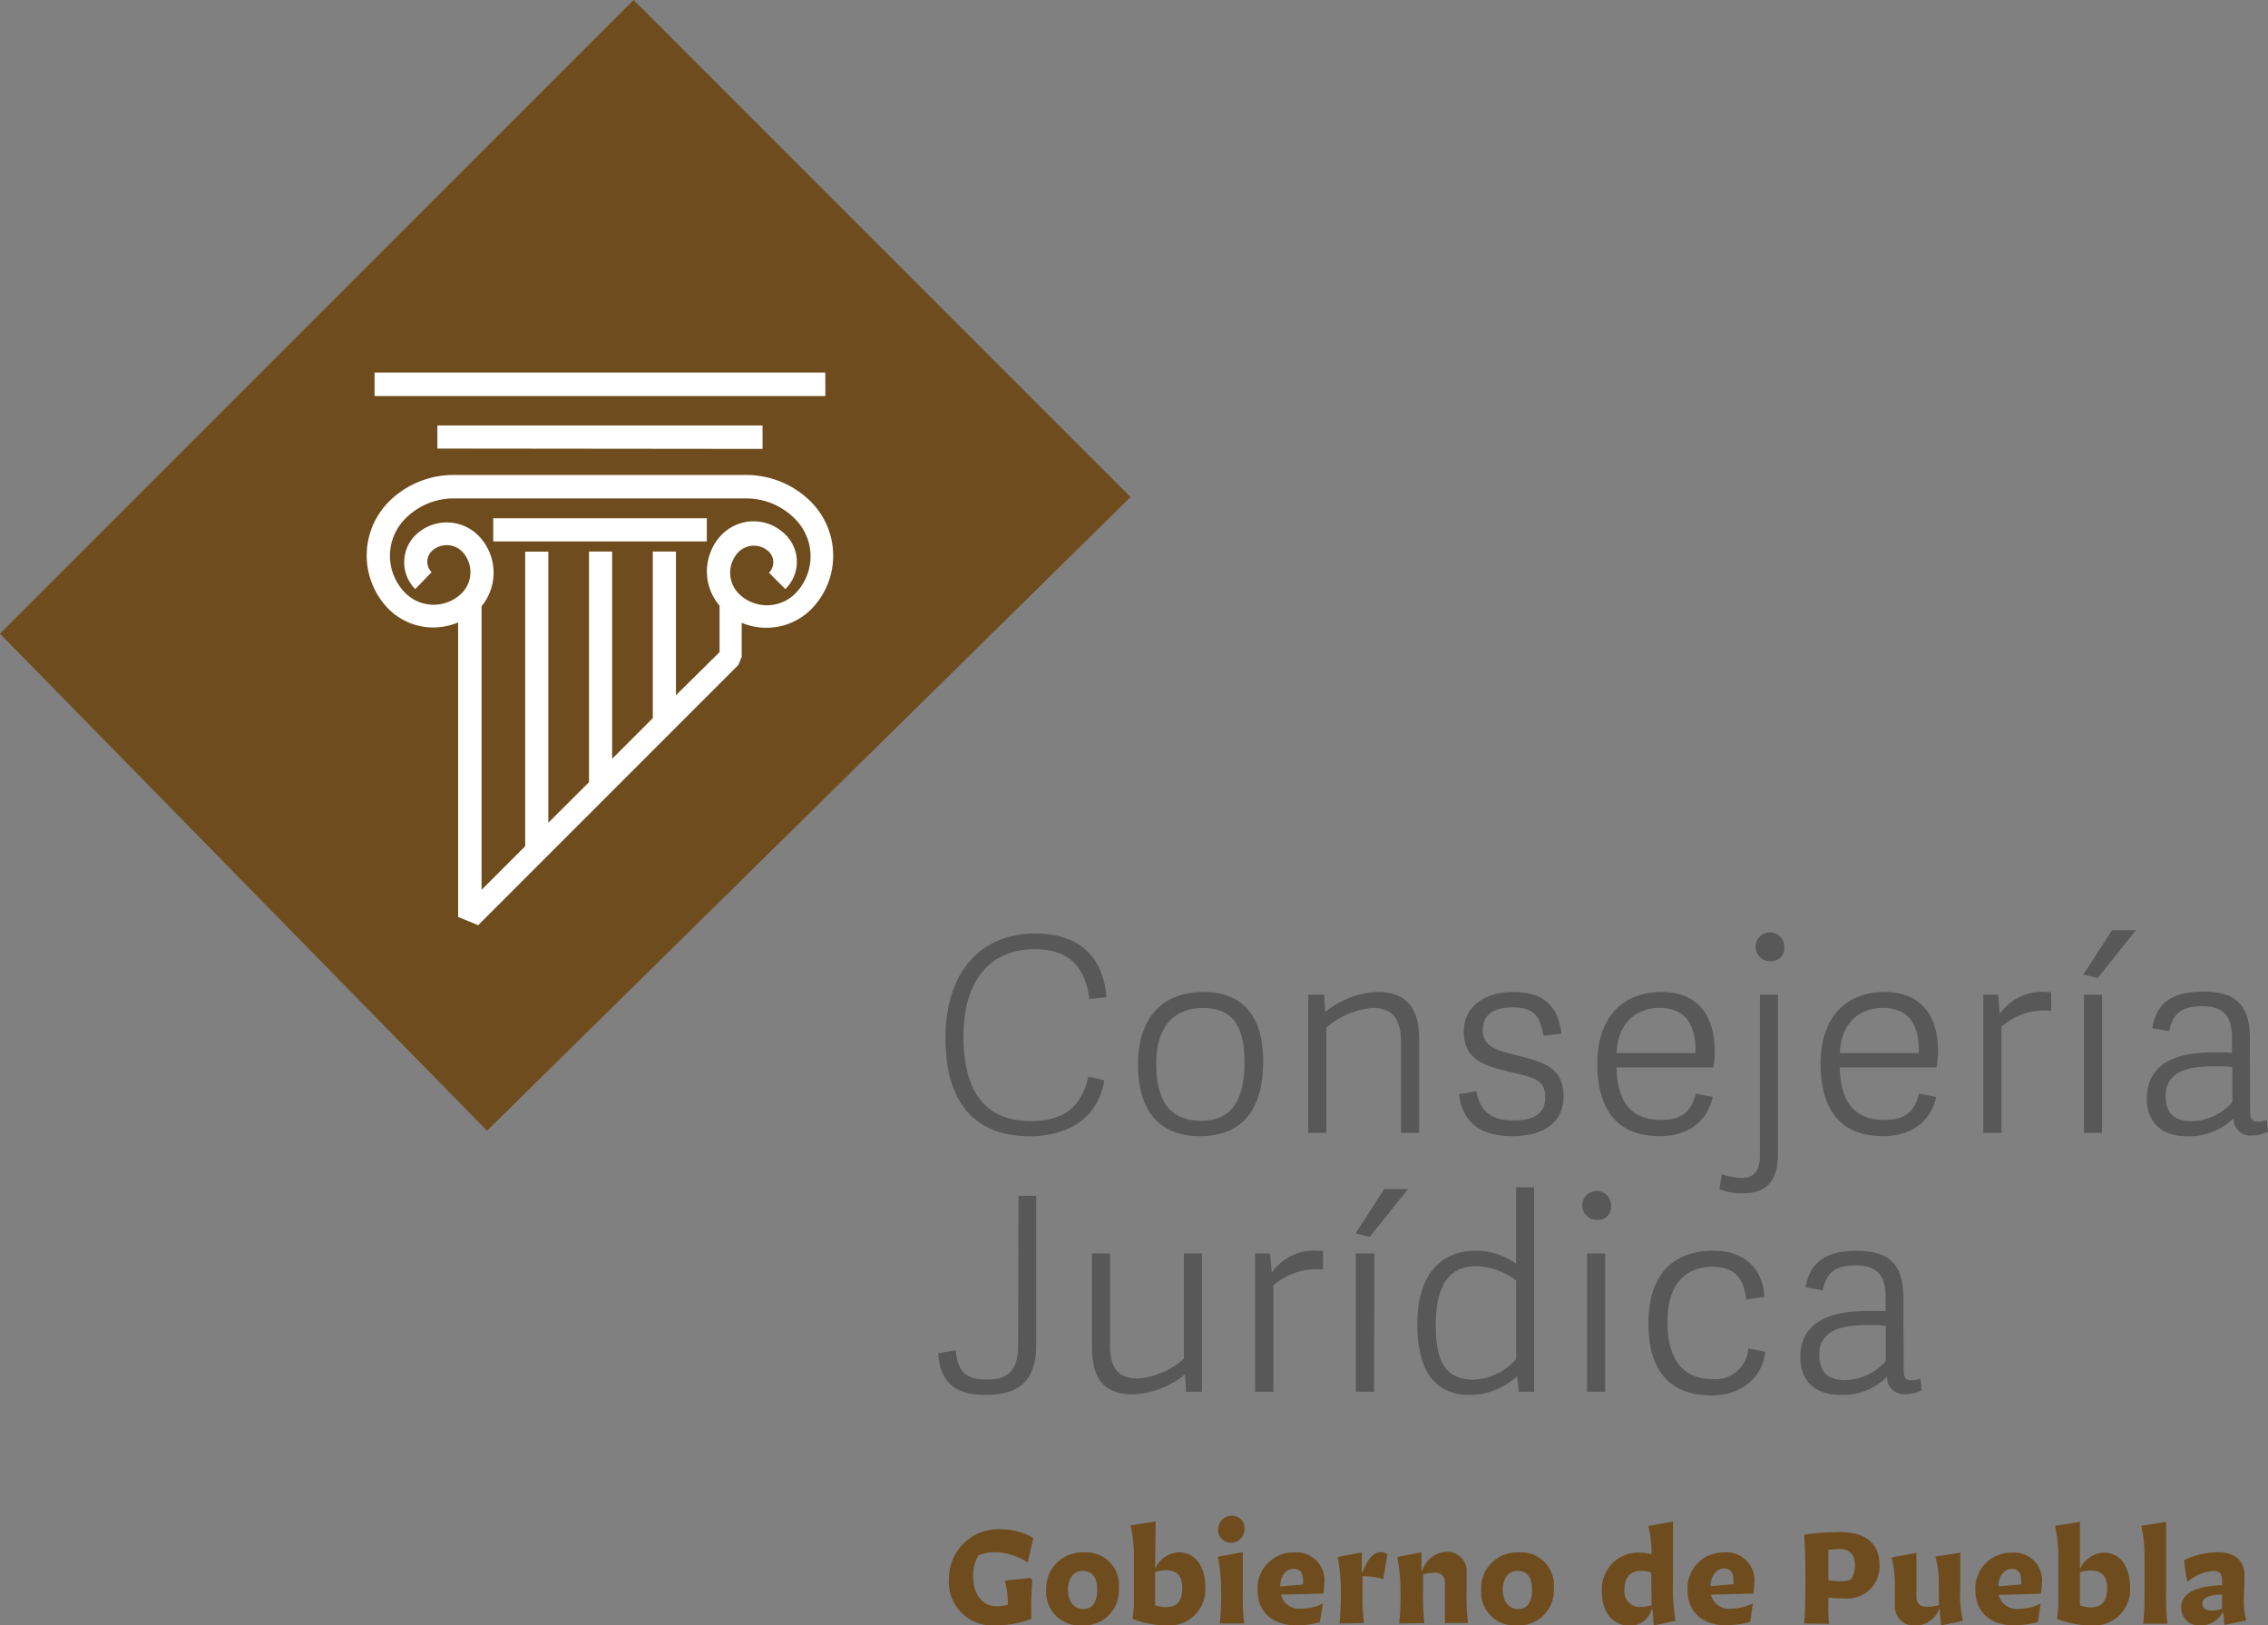 <svg id="Capa_1" data-name="Capa 1" xmlns="http://www.w3.org/2000/svg" viewBox="0 0 207.93 149"><rect x="0" y="0" width="207.93" height="149" fill="#808080" stroke="none"/><defs><style>.cls-1{fill:#6f4c1d;}.cls-2{fill:#585858;}.cls-3{fill:#fff;}</style></defs><title>Consejería Jurídica</title><polygon class="cls-1" points="103.65 45.56 44.65 103.65 0 58.09 58.09 0 103.65 45.56"/><path class="cls-2" d="M86.68,95.19c0-6.22,3.33-9.62,8.24-9.62,3.67,0,6.2,1.81,6.52,5.85l-1.56.15c-.4-2.87-1.79-4.56-5-4.56-4,0-6.55,2.73-6.55,8,0,5.45,2.31,7.76,6.18,7.76,3,0,4.61-1.26,5.28-4.07l1.46.33c-.67,3.84-3.77,5.13-6.87,5.13C88.89,104.15,86.68,100.48,86.68,95.19Z"/><path class="cls-2" d="M104.33,97.58c0-4.15,2.13-6.65,6-6.65s5.48,2.55,5.48,6.32c0,4.17-1.66,6.9-5.81,6.9S104.33,101.27,104.33,97.58Zm9.77-.18c0-3.77-1.41-5-3.84-5S106,93.9,106,97.48s1.36,5.26,4.12,5.26C112.61,102.74,114.1,101.25,114.1,97.4Z"/><path class="cls-2" d="M130.11,103.85h-1.67V95.47c0-1.91-.66-3.08-2.62-3.08a7.46,7.46,0,0,0-4.22,1.81v9.65h-1.66V91.18h1.46l.1,1.58a8.21,8.21,0,0,1,4.76-1.83c2.71,0,3.85,1.49,3.85,4.36Z"/><path class="cls-2" d="M143.16,94.75l-1.64.2c-.32-1.66-.74-2.61-2.85-2.61s-2.73,1-2.73,2.06c0,1.49,1.12,1.84,3,2.31,2.33.59,4.41,1,4.41,3.82,0,2.18-1.61,3.62-4.68,3.62-2.78,0-4.54-1.07-4.92-3.85l1.59-.27c.32,1.49,1,2.68,3.4,2.68,1.66,0,2.93-.49,2.93-2.11s-1-1.78-2.88-2.26c-2.11-.52-4.59-.89-4.59-3.77,0-2.45,2.11-3.64,4.49-3.64C141.8,90.93,142.84,92.44,143.16,94.75Z"/><path class="cls-2" d="M146.44,97.53c0-4.64,2.68-6.6,5.88-6.6,3.47,0,4.89,2.36,4.89,5.38,0,.5-.05,1-.13,1.54H148.2c.08,3.77,1.89,4.81,4.07,4.81,2,0,2.8-.82,3.2-2.4l1.56.29c-.57,2.51-2.53,3.6-4.88,3.6C147.73,104.15,146.44,101,146.44,97.53Zm9-1c.07-2.61-.92-4.14-3.3-4.14-1.93,0-3.82,1.19-3.94,4.14Z"/><path class="cls-2" d="M157.63,109l.23-1.37a5.8,5.8,0,0,0,1.81.35c1.06,0,1.68-.57,1.68-2.06V91.18H163v14.63c0,2.48-1.07,3.58-3.25,3.58A5.37,5.37,0,0,1,157.63,109Zm4.62-20.89a1.32,1.32,0,1,1,1.34-1.31A1.19,1.19,0,0,1,162.25,88.1Z"/><path class="cls-2" d="M166.91,97.53c0-4.64,2.68-6.6,5.88-6.6,3.48,0,4.89,2.36,4.89,5.38,0,.5-.05,1-.13,1.54h-8.88c.08,3.77,1.89,4.81,4.07,4.81,2,0,2.81-.82,3.2-2.4l1.57.29c-.57,2.51-2.53,3.6-4.89,3.6C168.2,104.15,166.91,101,166.91,97.53Zm9-1c.08-2.61-.91-4.14-3.3-4.14-1.93,0-3.82,1.19-3.94,4.14Z"/><path class="cls-2" d="M188.05,92.66a5.9,5.9,0,0,0-4.56,1.47v9.72h-1.66V91.18h1.36l.15,1.76a4.73,4.73,0,0,1,4.32-2h.39Z"/><path class="cls-2" d="M192.32,89.66,191,89.34l2.63-4.07h2.19Zm.4,14.19h-1.66V91.18h1.66Z"/><path class="cls-2" d="M206.29,101.82c0,.69.1,1,.77,1a2.82,2.82,0,0,0,.77-.15l.1,1.07a3.52,3.52,0,0,1-1.51.35,1.51,1.51,0,0,1-1.64-1.59,5.82,5.82,0,0,1-4.22,1.66c-3.22,0-3.74-2.21-3.74-3.42,0-3.6,3.27-4.27,6.15-4.27.72,0,1.16,0,1.66.05V95.24c0-1.91-.57-3-2.75-3-2,0-2.71.79-3,2.28l-1.56-.27c.39-2.38,1.93-3.35,4.64-3.35,3,0,4.31,1.19,4.31,4.34Zm-1.63-4a9.57,9.57,0,0,0-1.57-.07c-1.73,0-4.54.12-4.54,2.7,0,1.26.45,2.33,2.41,2.33a5.15,5.15,0,0,0,3.7-1.74Z"/><path class="cls-1" d="M92.41,147.11a8.48,8.48,0,0,0-.29-2.22l2.35-.24.18.18a28.67,28.67,0,0,0-.09,3.57,9.58,9.58,0,0,1-3.28.6A4,4,0,0,1,87,144.66a4.51,4.51,0,0,1,4.74-4.47,5.78,5.78,0,0,1,3,.8c-.13.58-.4,1.7-.52,2.24a5.63,5.63,0,0,0-3-.94,3.67,3.67,0,0,0-1.5.28,3.43,3.43,0,0,0-.5,1.91c0,1.65.82,2.76,2.14,2.76a3.65,3.65,0,0,0,1-.13"/><path class="cls-1" d="M99.2,149a3.06,3.06,0,0,1-3.28-3.27,3.29,3.29,0,0,1,3.44-3.42,3,3,0,0,1,3.22,3.29A3.2,3.2,0,0,1,99.2,149m.07-5c-.9,0-1.36.75-1.36,1.74s.51,1.76,1.4,1.76,1.28-.71,1.28-1.78-.41-1.72-1.32-1.72"/><path class="cls-1" d="M105.9,143.81a2.48,2.48,0,0,1,2.19-1.51c1.42,0,2.41,1.16,2.41,3.21A3.29,3.29,0,0,1,107,149a8.64,8.64,0,0,1-3.17-.6l.13-1.15v-4.88a13.79,13.79,0,0,0-.31-2.54l2.3-.36Zm0,.34v3a3.18,3.18,0,0,0,1,.17c1.07,0,1.49-.63,1.49-1.75s-.47-1.63-1.52-1.63a3.64,3.64,0,0,0-1,.16"/><path class="cls-1" d="M114.06,148.82h-2.23a25.57,25.57,0,0,0,.12-3,15.57,15.57,0,0,0-.3-3.12l2.29-.42v3.52a23.22,23.22,0,0,0,.12,3m-2.39-8.57a1.28,1.28,0,0,1,1.26-1.29,1.13,1.13,0,0,1,1.16,1.19,1.24,1.24,0,0,1-1.25,1.29,1.18,1.18,0,0,1-1.17-1.19"/><path class="cls-1" d="M118.91,149c-2.23,0-3.62-1.19-3.62-3.28a3.29,3.29,0,0,1,3.36-3.41,2.55,2.55,0,0,1,2.77,2.77,5.84,5.84,0,0,1-.11,1l-3.87.1a1.69,1.69,0,0,0,1.85,1.28,4.35,4.35,0,0,0,2-.48L121,148.7a7.63,7.63,0,0,1-2.11.3m-1.51-3.57,2.08-.18c0-.1,0-.23,0-.33,0-.64-.2-1.11-.87-1.11s-1.22.68-1.22,1.55Z"/><path class="cls-1" d="M122.81,148.82a26.88,26.88,0,0,0,.12-2.78v-.18a15.77,15.77,0,0,0-.3-3.13l2.22-.43v1.85l.07,0c.35-1,.89-1.87,1.69-1.87a1.09,1.09,0,0,1,.59.19l-.38,2.29a6.14,6.14,0,0,0-1.9-.27V146a20,20,0,0,0,.12,2.78Z"/><path class="cls-1" d="M128.28,148.82a24.35,24.35,0,0,0,.12-2.78,16.38,16.38,0,0,0-.3-3.31l2.22-.43V144l.08,0a2.42,2.42,0,0,1,2.19-1.75,1.78,1.78,0,0,1,1.87,1.92V146a19.91,19.91,0,0,0,.12,2.78h-2.11v-3.61c0-.66-.26-1-1-1a3.6,3.6,0,0,0-1,.15V146a19.91,19.91,0,0,0,.12,2.78Z"/><path class="cls-1" d="M139.07,149a3.06,3.06,0,0,1-3.28-3.27,3.28,3.28,0,0,1,3.44-3.42,3,3,0,0,1,3.22,3.29,3.2,3.2,0,0,1-3.38,3.4m.07-5c-.9,0-1.36.75-1.36,1.74s.5,1.76,1.4,1.76,1.28-.71,1.28-1.78-.41-1.72-1.32-1.72"/><path class="cls-1" d="M165.4,148.82c.08-.84.12-2.12.12-4.14s-.06-3.37-.12-4a23.93,23.93,0,0,1,3.24-.24c2.37,0,3.67,1,3.67,3a2.93,2.93,0,0,1-3.24,3.08,11.47,11.47,0,0,1-1.45-.07c0,1,0,1.68.06,2.41Zm3.22-6.82a5.61,5.61,0,0,0-1,.09v2.76a7.11,7.11,0,0,0,1.08.1,2.74,2.74,0,0,0,1-.16,2.3,2.3,0,0,0,.36-1.31c0-1-.52-1.48-1.39-1.48"/><path class="cls-1" d="M177.74,145.27a8.57,8.57,0,0,0-.3-2.58l2.28-.36v3.12a11,11,0,0,0,.24,3.13l-2,.42c-.05-.45-.1-.84-.12-1.48l-.07,0a2.35,2.35,0,0,1-2.18,1.5,1.77,1.77,0,0,1-1.87-1.91v-1.82a9.76,9.76,0,0,0-.3-2.52l2.28-.42v3.94c0,.71.28,1,1.06,1a3.24,3.24,0,0,0,1-.16Z"/><path class="cls-1" d="M184.71,149c-2.22,0-3.61-1.19-3.61-3.27a3.28,3.28,0,0,1,3.34-3.4,2.55,2.55,0,0,1,2.77,2.76,5.64,5.64,0,0,1-.11,1l-3.86.11a1.69,1.69,0,0,0,1.84,1.28,4.35,4.35,0,0,0,2-.48l-.24,1.68a7.55,7.55,0,0,1-2.1.3m-1.5-3.56,2.06-.18a1.72,1.72,0,0,0,0-.32c0-.64-.21-1.11-.87-1.11s-1.21.67-1.21,1.54Z"/><path class="cls-1" d="M190.69,143.83a2.5,2.5,0,0,1,2.19-1.5c1.42,0,2.4,1.15,2.4,3.2a3.28,3.28,0,0,1-3.54,3.47,8.53,8.53,0,0,1-3.15-.6l.12-1.14v-4.87a14.48,14.48,0,0,0-.3-2.52l2.28-.36Zm0,.34v3a3.18,3.18,0,0,0,1,.17c1.07,0,1.49-.63,1.49-1.75s-.47-1.62-1.51-1.62a3.35,3.35,0,0,0-1,.16"/><path class="cls-1" d="M196.61,142.45a11.88,11.88,0,0,0-.3-2.58l2.28-.36v6.33a23,23,0,0,0,.12,3h-2.22a27.94,27.94,0,0,0,.12-3Z"/><path class="cls-1" d="M203.72,145.32v-.45c0-.56-.2-.86-.78-.86a4,4,0,0,0-2.39,1,11.11,11.11,0,0,1-.3-2,7.35,7.35,0,0,1,3.11-.72c1.59,0,2.42.86,2.42,2.13,0,.85-.06,1.55-.06,2.23a7,7,0,0,0,.22,1.89l-2,.42-.12-1.14-.07,0a2.17,2.17,0,0,1-2,1.17,1.6,1.6,0,0,1-1.78-1.62c0-1.65,2.09-2,3.75-2.06m-1,2.33a3.84,3.84,0,0,0,1-.15v-1.32c-.78,0-1.8.16-1.8.82,0,.44.32.65.8.65"/><path class="cls-1" d="M153.38,139.47v5.31a18.22,18.22,0,0,0,.24,3.8l-2,.42-.12-1.48-.07,0a2.06,2.06,0,0,1-2,1.51c-1.43,0-2.57-1.07-2.57-3.15a3.33,3.33,0,0,1,3.38-3.55,3.92,3.92,0,0,1,1.18.16v0a11.48,11.48,0,0,0-.3-2.6Zm-2,4.68a3,3,0,0,0-.92-.16c-1,0-1.53.62-1.53,1.74a1.4,1.4,0,0,0,1.49,1.58,3.22,3.22,0,0,0,1-.16Z"/><path class="cls-1" d="M158.33,149c-2.23,0-3.62-1.19-3.62-3.28a3.28,3.28,0,0,1,3.35-3.41,2.55,2.55,0,0,1,2.78,2.77,5.84,5.84,0,0,1-.11,1l-3.87.1a1.68,1.68,0,0,0,1.84,1.28,4.4,4.4,0,0,0,2-.48l-.24,1.69a7.63,7.63,0,0,1-2.11.3m-1.51-3.57,2.08-.18c0-.1,0-.23,0-.33,0-.64-.21-1.11-.87-1.11s-1.22.68-1.22,1.55Z"/><path class="cls-3" d="M55,47.51H64.8v2.12H45.22V47.51Zm14.91-6.36V39H40.1v2.12Zm5.75-7H34.34V36.3H75.67ZM74.35,55.87A5.82,5.82,0,0,1,68,57.09v3.12l-.31.75L43.84,84.81,42,84.06v-27a6,6,0,0,1-2.28.46,5.79,5.79,0,0,1-4.08-1.68,7,7,0,0,1,0-9.84,8.39,8.39,0,0,1,5.77-2.46H68.56A8.4,8.4,0,0,1,74.35,46,7,7,0,0,1,74.35,55.87Zm-1.5-8.34a6.28,6.28,0,0,0-4.32-1.84H41.46a6.25,6.25,0,0,0-4.29,1.84,4.83,4.83,0,0,0,0,6.84,3.67,3.67,0,0,0,5.17,0,2.73,2.73,0,0,0,0-3.84,2,2,0,0,0-2.77,0,1.36,1.36,0,0,0,0,1.92L38.07,54a3.49,3.49,0,0,1,0-4.92,4.09,4.09,0,0,1,5.77,0,4.84,4.84,0,0,1,.31,6.49v26l4-4v-27h2.12V75.42L54,71.7V50.56h2.12v19l3.73-3.73V50.56h2.12V63.73l4-3.95V55.52A4.84,4.84,0,0,1,66.18,49,4.1,4.1,0,0,1,72,49,3.49,3.49,0,0,1,72,54l-1.5-1.5a1.36,1.36,0,0,0,0-1.92,2,2,0,0,0-2.77,0,2.73,2.73,0,0,0,0,3.84,3.67,3.67,0,0,0,5.17,0A4.85,4.85,0,0,0,72.85,47.53Z"/><path class="cls-2" d="M93.38,109.62H95v13.67c0,3.57-1.86,4.58-4.69,4.58s-4.16-1.26-4.29-3.82l1.59-.27c.2,1.66.65,2.68,2.8,2.68,1.59,0,2.93-.4,2.93-3.13Z"/><path class="cls-2" d="M100.11,114.9h1.66v8.39c0,1.95.6,3.07,2.56,3.07a7.05,7.05,0,0,0,4.21-1.81V114.9h1.66v12.68h-1.46l-.1-1.59a8.12,8.12,0,0,1-4.76,1.83c-2.7,0-3.77-1.48-3.77-4.36Z"/><path class="cls-2" d="M121.3,116.39a5.87,5.87,0,0,0-4.56,1.46v9.73h-1.67V114.9h1.37l.15,1.76a4.73,4.73,0,0,1,4.31-2h.4Z"/><path class="cls-2" d="M125.57,113.39l-1.29-.33,2.63-4.06h2.18Zm.4,14.19H124.3V114.9H126Z"/><path class="cls-2" d="M140.65,127.58h-1.41l-.15-1.42a6.5,6.5,0,0,1-4.37,1.71c-2.85,0-4.78-1.83-4.78-6.47,0-4.94,2.48-6.75,5.36-6.75a6.3,6.3,0,0,1,3.69,1.19v-7h1.66ZM139,117.38a6.37,6.37,0,0,0-3.69-1.31c-2.68,0-3.68,2.13-3.68,5.4,0,3.5,1,5,3.5,5a5.48,5.48,0,0,0,3.87-1.89Z"/><path class="cls-2" d="M146.36,111.82a1.32,1.32,0,1,1,1.34-1.31A1.19,1.19,0,0,1,146.36,111.82Zm.8,15.76H145.5V114.9h1.66Z"/><path class="cls-2" d="M151.13,121.33c0-4.47,2.21-6.68,6-6.68,2.51,0,4.49,1.39,4.62,4.24l-1.66.23c-.23-2.06-1.15-3-3.11-3s-4.11,1.12-4.11,5c0,4.17,2,5.29,4.06,5.29a3,3,0,0,0,3.35-2.81l1.57.32c-.4,2.83-2.66,4-5,4C152.67,127.87,151.13,125.17,151.13,121.33Z"/><path class="cls-2" d="M174.53,125.54c0,.7.1,1,.77,1a3,3,0,0,0,.77-.15l.09,1.06a3.35,3.35,0,0,1-1.51.35,1.52,1.52,0,0,1-1.64-1.59,5.79,5.79,0,0,1-4.21,1.66c-3.23,0-3.75-2.2-3.75-3.42,0-3.6,3.28-4.27,6.15-4.27.72,0,1.17,0,1.67,0V119c0-1.91-.57-3-2.76-3-2,0-2.7.8-3,2.28l-1.57-.27c.4-2.38,1.94-3.35,4.64-3.35,3,0,4.32,1.19,4.32,4.34Zm-1.64-4a9.44,9.44,0,0,0-1.56-.07c-1.74,0-4.54.12-4.54,2.7,0,1.27.44,2.34,2.4,2.34a5.13,5.13,0,0,0,3.7-1.74Z"/></svg>